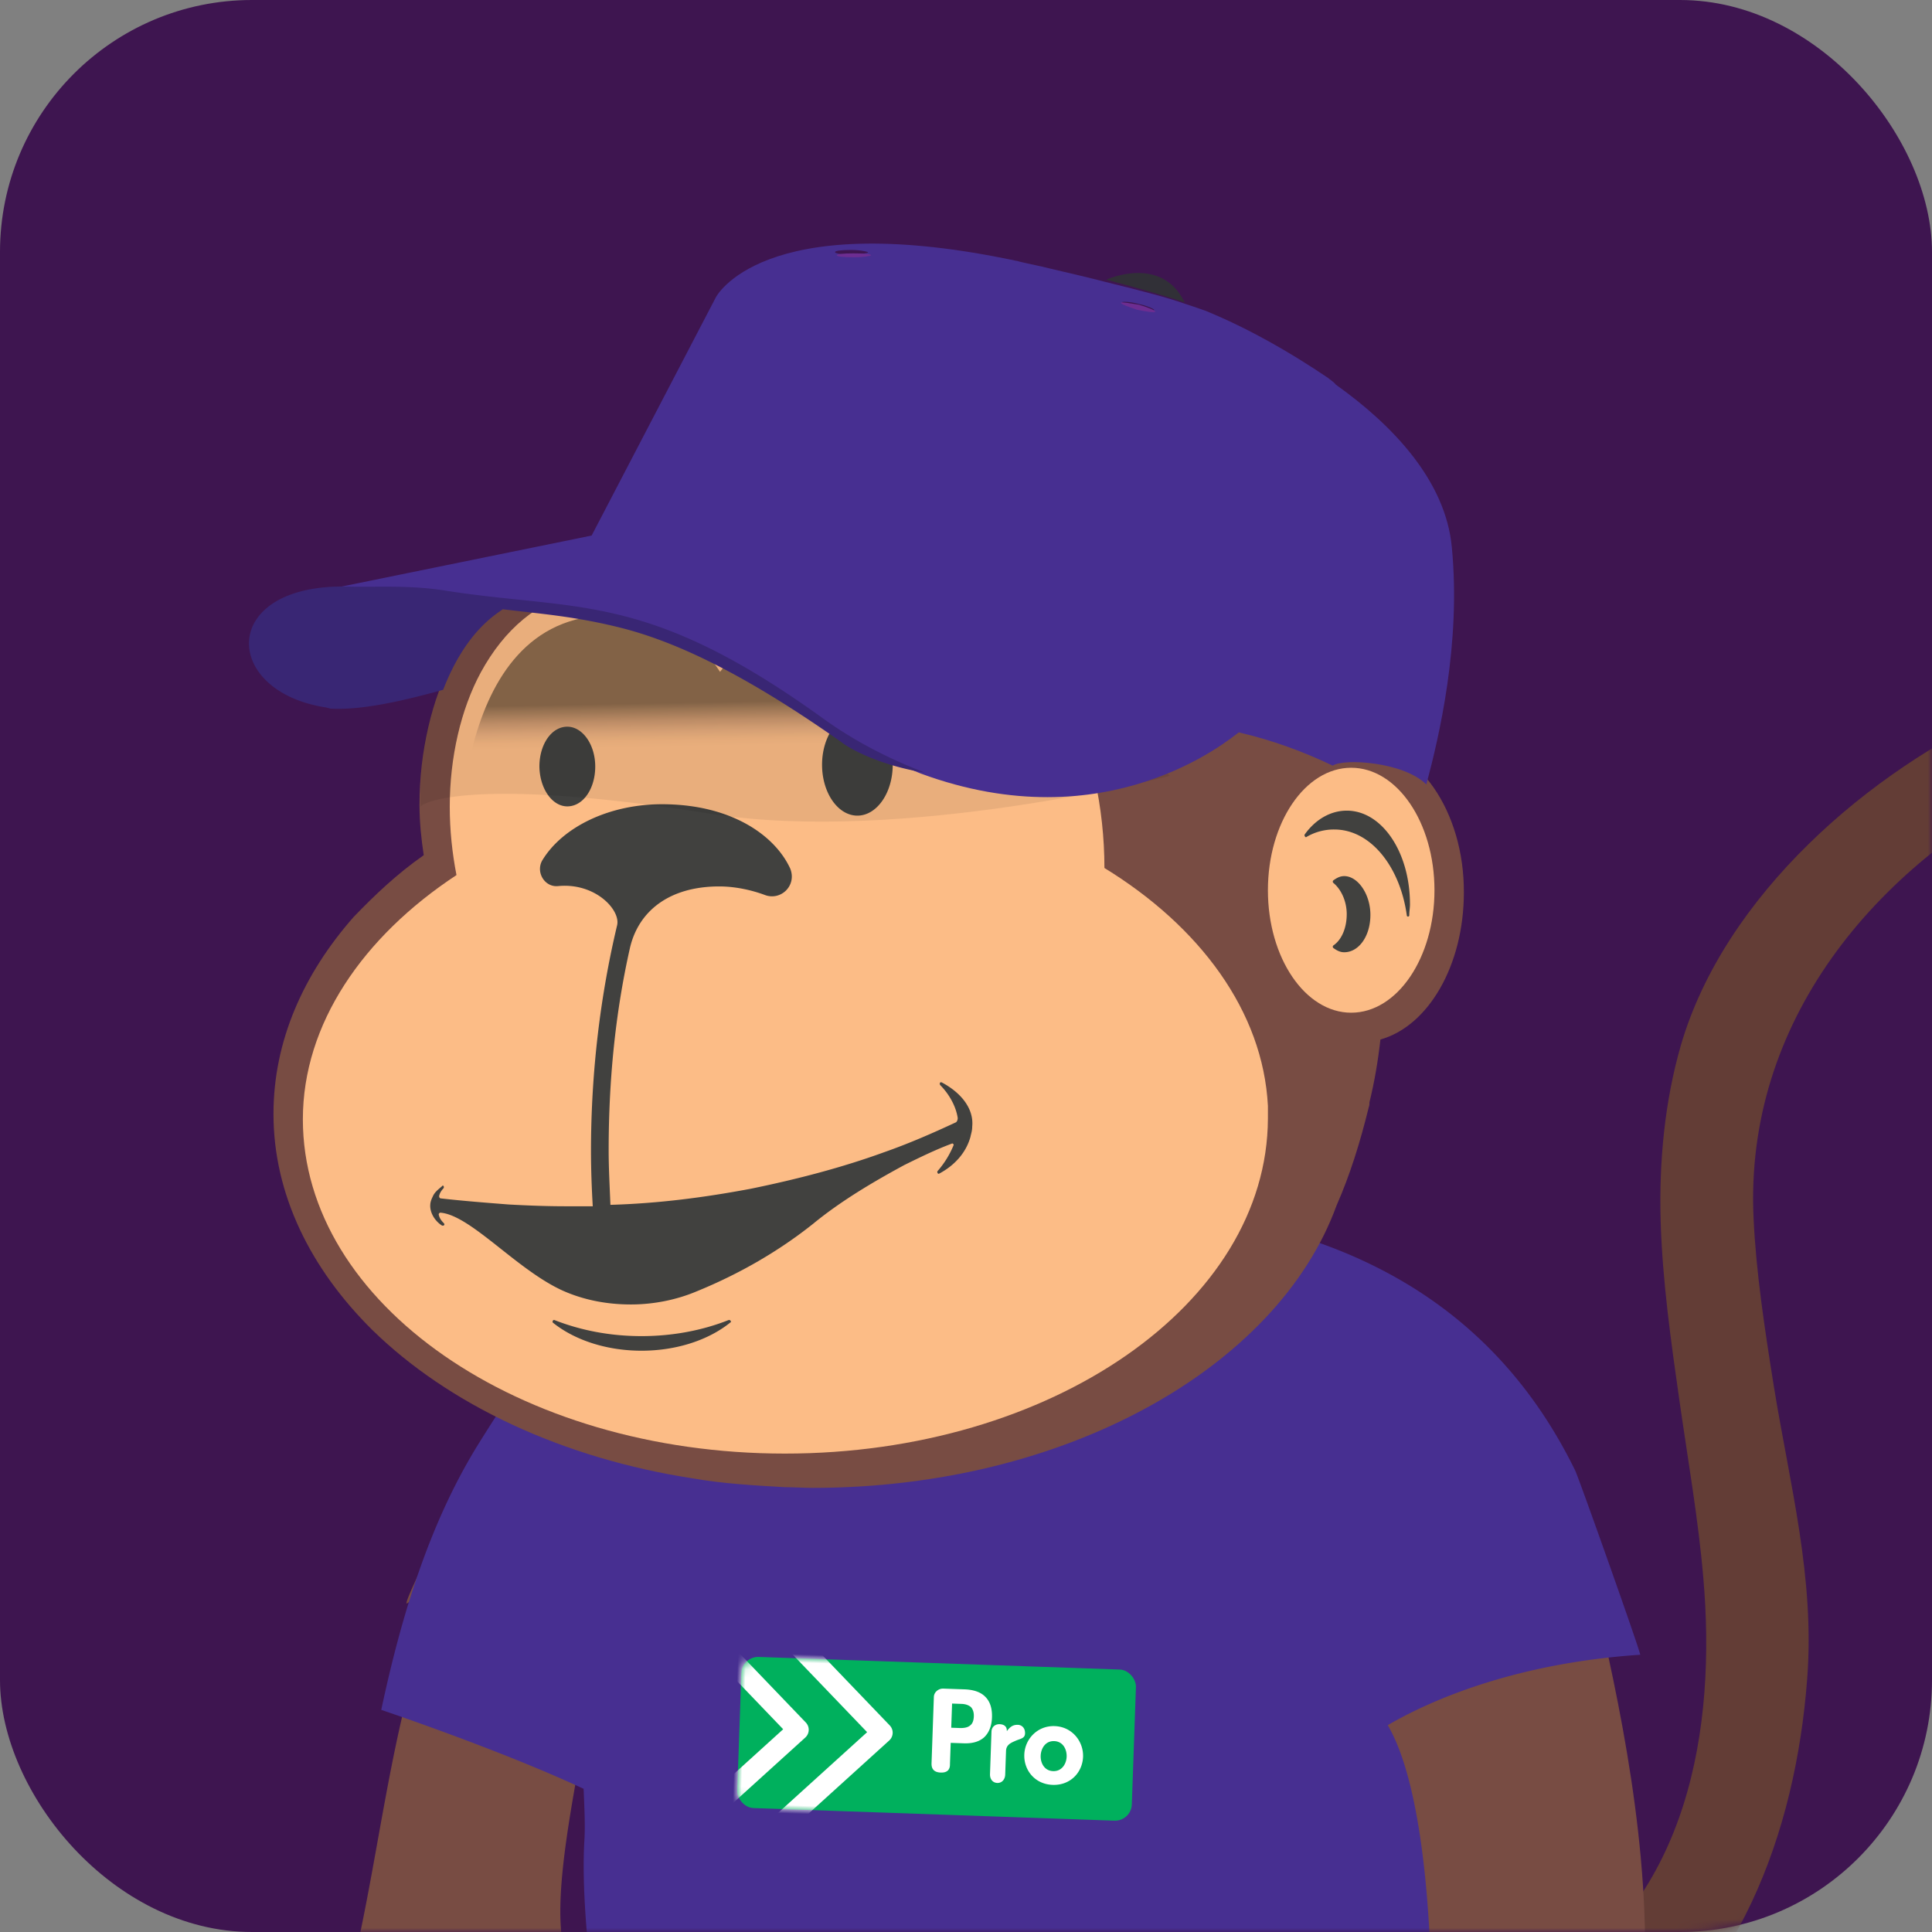 <svg xmlns="http://www.w3.org/2000/svg" xmlns:xlink="http://www.w3.org/1999/xlink" width="230" height="230" viewBox="0 0 230 230">
  <rect x="0" y="0" width="230" height="230" fill="#808080" stroke="none"/>
  <defs>
    <rect id="a" width="230" height="230" x="0" y="0" rx="30"/>
    <rect id="d" width="47" height="18" x="0" y="0" rx="2"/>
    <linearGradient id="c" x1="49.143%" x2="49.818%" y1="37.195%" y2="53.413%">
      <stop offset="0%" stop-color="#8D6A4C"/>
      <stop offset="13.24%" stop-color="#A37B58"/>
      <stop offset="39.17%" stop-color="#CA966D"/>
      <stop offset="63.13%" stop-color="#E5AB7C"/>
      <stop offset="84.17%" stop-color="#F6B883"/>
      <stop offset="100%" stop-color="#FCBC86"/>
    </linearGradient>
  </defs>
  <g fill="none" fill-rule="evenodd">
    <mask id="b" fill="#fff">
      <use xlink:href="#a"/>
    </mask>
    <use fill="#3E1550" xlink:href="#a"/>
    <g mask="url(#b)">
      <g transform="translate(16.227 29)">
        <ellipse cx="89.518" cy="292.174" fill="#000" opacity=".1" rx="89.518" ry="26.826"/>
        <path fill="#633D36" fill-rule="nonzero" d="M125.051 205.571c3.843 1.57 7.855 4.538 10.853 5.471 10.642 3.266 22.551 2.29 32.095-3.647 16.765-10.475 20.144-30.534 18.539-48.685-.591-6.87-1.816-13.868-2.83-20.95-1.013-7.082-2.027-14.292-2.238-21.374-.21-7.167.507-14.376 2.407-20.95 5.195-17.811 22.382-32.697 38.894-40.076 2.323-1.23 5.236-.297 6.461 2.12 1.225 2.333.296 5.175-2.027 6.49l-.211.084c-20.06 10.093-35.6 28.626-34.46 52.035.296 6.362 1.31 13.062 2.408 19.932 1.9 11.748 4.898 22.774 3.97 34.86-1.394 18.363-8.236 36.81-24.03 47.2-9.881 6.574-22.128 9.204-33.868 7.847-6.883-.806-32.728-7.252-25.422-18.448 2.491-3.605 5.912-3.35 9.46-1.909z"/>
        <path fill="#784C43" fill-rule="nonzero" d="M136.005 263.347a131.906 131.906 0 0 1 0-18.297c.508-6.269 1.313-12.452 2.541-18.594 1.398-7.073 3.43-14.061 5.972-20.923.508-2.244.889-4.447 1.397-6.565 2.922-12.536-8.004-78.948-32.144-84.623-12.028-2.838-30.409-5.845-41.124 2.414-6.48 4.955-6.48 13.426-7.157 20.923-1.228 12.833-3.727 25.285-4.15 38.119-.424 13.341.423 26.895 2.625 40.024.508 3.135 1.398 6.354 2.245 9.615 1.101 4.362 2.245 8.81 2.71 13.045.297 2.922-.296 4.744-.889 6.777-.212.804-.508 1.609-.72 2.414-.085.593-1.228 1.821-2.838 3.43-.72.72-1.312 1.398-1.609 1.737-.085.296-.72 2.245.424 3.854.889 1.313 2.71 2.118 5.548 2.245 1.1 0 1.82 1.313 2.033 3.642.084 1.229 1.524 5.676 3.938 6.777 1.101.508 2.245.297 3.43-.593.085-.085.212-.423.594-.508.804-.297 2.032-.085 3.557.72.424-.212 2.118-.89 3.642-2.414 2.33-2.414 3.134-5.549 2.414-9.403-.296-1.61-.423-5.464-.296-7.37.212-2.54.296-4.743.423-7.073.085-2.71.89-12.028 5.464-15.247 1.61-1.228 3.642-1.398 5.844-.805 9.826 2.838 11.816 9.996 12.028 20.838 0 .593 0 1.398.085 2.33.084 1.906.212 4.362.084 5.464-.211 2.54-.211 3.854-.296 5.251 0 1.102-1.228 10.208-1.313 11.944l26.766 8.598c.17-.55-1.228-17.45-1.228-17.746z"/>
        <path fill="#FFF" fill-rule="nonzero" d="M89.672 262.152s.421 8.846-.21 12.504c-.505 2.85-1.6 6.593-9.64 8.039-4.421.808-12.547 3.743-16.799 7.188-4.925 3.87-11.24 10.336-24.207 9.145-3.326-.298-10.356-2.425-11.24-7.188-.506-2.723-.085-7.529 4.504-10.038 6.652-3.658 14.861-10.463 22.608-20.416 2.61-3.36 5.936-16.97 14.06-9.655 1.39 1.319 2.527 2.254 5.432 5.487 2.02 2.254 7.957 7.528 11.24 3.232.8-1.02 3.705-4.976 4-2.637.168 1.276.252 1.489.252 4.339z"/>
        <path fill="#F37920" fill-rule="nonzero" d="M69.114 250.734c.212.21.423.422.72.59 1.1 1.012 2.327 2.109 4.74 4.85 1.608 1.812 5.037 4.721 7.788 4.637 1.016 0 1.905-.506 2.624-1.391l.085-.211c1.82-2.32 3.047-3.626 4.148-3.331.296.084.72.422.804 1.223 0 .21.085.421.085.59.084.801.211 1.391.211 3.837 0 .295.297 4.511-.296 8.433-.423 2.53-2.836 5.818-12.444 7.463-4.444.8-14.052 4.722-18.37 7.631-7.956 5.355-14.39 6.535-19.47 6.535a26.88 26.88 0 0 1-3.343-.21c-3.217-.295-9.312-3.036-8.973-5.65.212-2.108.508-2.699 4.021-5.229l1.1-.8c5.968-4.217 14.264-10.078 21.502-19.311.593-.717 1.227-1.898 1.905-3.331 1.82-3.542 3.936-7.97 7.491-8.56 1.82-.295 3.725.422 5.672 2.235z"/>
        <path fill="#FFF" fill-rule="nonzero" d="M47.82 289.855s-5.652-15.007-13.584-10.996c0 0-5.821 2.889-6.243 5.778 0 0-.085 4.614 9.576 6.296 0-.043 5.232.56 10.252-1.078z"/>
        <path fill="#000" fill-rule="nonzero" d="M67.757 257.183s-6.825-4.372-8.856-3.236c0 0 1.642-3.016 3.629-3.847 1.34-.612 3.283-1.661 8.035 3.979-.13-.132-2.678 2.055-2.808 3.104z" opacity=".153"/>
        <path fill="#EFEFEF" fill-rule="nonzero" d="M50.702 288.675c-.209-.51-.502-.894-.71-1.32-.503-.893-1.005-1.743-1.005-2.552.084-2.127 2.3-2.85 3.389-3.233.083 0 .292-.085.418-.085 18.782-7.19 24.764-20.718 24.848-20.803l1.087.51c-.083.085-1.59 3.574-5.48 8.04-3.597 4.042-9.997 9.658-20.079 13.487-.083 0-.292.085-.418.085-1.297.51-2.594 1.02-2.594 2.255 0 .51.419 1.106.795 1.829.293.51.586.893.795 1.531l-1.046.256z"/>
        <path fill="#3E1952" fill-rule="nonzero" d="M57.773 289.31c6.15-4.92 11.456-7.82 16.594-8.914 9.433-2.018 13.266-4.835 14.277-5.718l-.422 1.724c-1.895 1.387-5.432 3.532-13.687 5.213-5.012 1.094-10.15 3.826-16.088 8.62-1.01.798-3.116 2.017-4.211 2.522v-1.43c1.137-.504 2.737-1.387 3.537-2.018z"/>
        <ellipse cx="69.354" cy="262.215" fill="#3A1955" fill-rule="nonzero" rx="2.837" ry="2.831" transform="rotate(-73.519 69.354 262.215)"/>
        <path fill="#C6C6C6" fill-rule="nonzero" d="M69.464 265.93c-.306 0-.611 0-1.048-.087-.917-.307-1.66-.833-2.096-1.666-.437-.833-.524-1.797-.306-2.718.306-.92.83-1.666 1.66-2.104.83-.439 1.79-.526 2.707-.307.917.307 1.66.833 2.096 1.666.437.833.524 1.797.306 2.718-.306.92-.83 1.666-1.66 2.104a3.834 3.834 0 0 1-1.659.395zm0-5.742c-.437 0-.742.087-1.048.307-.524.306-.917.745-1.048 1.359-.218.613-.087 1.14.218 1.797.306.526.743.92 1.354 1.052 1.135.307 2.489-.307 2.795-1.578.305-1.14-.306-2.499-1.572-2.806-.262-.131-.48-.131-.699-.131z"/>
        <ellipse cx="62.506" cy="268.375" fill="#3A1955" fill-rule="nonzero" rx="2.837" ry="2.831" transform="rotate(-73.519 62.506 268.375)"/>
        <path fill="#C6C6C6" fill-rule="nonzero" d="M62.475 271.762c-.304 0-.61 0-1.045-.087-1.872-.526-2.917-2.5-2.394-4.384.304-.92.827-1.666 1.654-2.104.828-.439 1.785-.527 2.7-.307.914.307 1.654.833 2.09 1.666.435.832.522 1.797.305 2.718-.305.92-.828 1.665-1.655 2.104-.522.307-1.045.394-1.655.394zm0-5.743a2.3 2.3 0 0 0-2.177 1.666c-.304 1.14.305 2.5 1.568 2.806.61.22 1.132.088 1.785-.22.523-.306.915-.744 1.045-1.358.087-.614.087-1.14-.218-1.798-.304-.526-.74-.92-1.35-1.052-.26-.044-.478-.044-.653-.044z"/>
        <ellipse cx="55.141" cy="274.215" fill="#3A1955" fill-rule="nonzero" rx="2.837" ry="2.831" transform="rotate(-73.519 55.141 274.216)"/>
        <path fill="#C6C6C6" fill-rule="nonzero" d="M55.467 277.594c-.304 0-.608 0-1.042-.087-1.867-.525-2.91-2.492-2.388-4.372.521-1.88 2.475-2.929 4.342-2.404 1.867.524 2.91 2.492 2.388 4.371-.304.918-.825 1.662-1.65 2.099a3.535 3.535 0 0 1-1.65.393zm-2.17-4.197c-.305 1.137.303 2.492 1.562 2.798 1.13.306 2.475-.306 2.78-1.574.303-1.136-.305-2.491-1.564-2.797-1.129-.306-2.388.437-2.779 1.573z"/>
        <path fill="#FFF" fill-rule="nonzero" d="M69.322 263.598c-.255 0-.51-.087-.692-.218-2.512-1.959-9.903-6.53-13.652-4.266-.62.435-1.384.087-1.748-.61-.364-.74-.073-1.654.51-2.09 5.898-3.656 15.8 4.05 16.237 4.485.619.522.764 1.436.364 2.176a1.248 1.248 0 0 1-1.02.523zm-5.847 5.832c-.247 0-.494-.083-.741-.288-2.118-1.766-8.26-5.997-11.897-3.82-.6.41-1.341.082-1.694-.575-.353-.698-.07-1.56.494-1.972 5.825-3.45 14.226 3.82 14.58 4.108.6.493.67 1.355.246 2.054-.247.287-.564.493-.988.493zm-6.453 5.831c-.248 0-.603-.087-.745-.306-1.954-1.884-7.708-6.484-11.26-4.162-.604.438-1.35.088-1.705-.613-.355-.745-.071-1.665.497-2.103 5.861-3.68 13.746 4.162 14.066 4.512.497.526.604 1.577.177 2.19a1.287 1.287 0 0 1-1.03.482z"/>
        <path fill="#FCBC86" fill-rule="nonzero" d="M48.198 208.823c4.16 3.119 3.226 5.015 8.405 13.485 1.103 1.728 6.282 8.049 1.74 9.271-1.103.295-2.547.21-4.966-1.601-1.231-.885-4.67-4.13-4.67-4.13s1.02 5.942 4.16 8.428c0 0 4.373 2.023 6.58.506 0 0 5.688-2.402 5.263 3.329-.212 2.907-2.25 7.964-8.999 7.543 0 0-1.613 5.73-9.338 2.233 0 0-4.882 2.824-9.933-4.72 0 0-12.99-.8-7.81-25.663.084-.126 12.564-13.99 19.568-8.68z"/>
        <path fill="#784C43" fill-rule="nonzero" d="M51.716 143.107c-4.125-3.355-11.743 4.756-12.038 5.18-.42.425-.883.893-1.515 1.614-1.22 1.402-6.65 12.485-5.934 11.975 1.22-1.019 2.104 3.228 1.094 7.007-3.115 10.744-4.504 22.082-6.819 32.953-1.01 4.883-1.725 10.021-1.304 14.905.42 5.86.8 11.975 3.535 17.113 5.135.085 10.438-2.93 11.533-8.196.294-1.74.21-3.44.715-5.053.59-1.826 2.105-3.142 3.915-3.44a4.383 4.383 0 0 1 2.525.51c.505.212 1.305 1.231 2.525 1.231 2.105-.424.8-2.335.8-3.652-.084-1.104.295-1.826 1.389-2.038.084 0 .8-.212 1.094-.297-.21-1.741-.294-3.44-.715-5.053-.21-.807-.421-1.742-.8-2.42-5.935-11.466 12.08-52.53 0-62.339z"/>
        <path fill="#FFF" fill-rule="nonzero" d="M137.276 268.166c.588 3.562 0 4.538 1.303 11.322 0 0 1.218 6.36-2.102 11.237 0 0-6.64 8.693-10.843 13.358-8.405 9.328-17.735 13.06-26.56 11.745 0 0-16.938-.72-12.651-14.46.42-1.399.882-2.247 3.992-5.851 5.716-6.785 10.633-13.442 17.568-30.87.21-.594.504-1.908 1.807-1.824 0 0-.42-7.081 5.632-7.378 4.833-.212 17.063 2.332 14.037 13.357 0 0 1.891 1.824 3.53 2.926.799.594 2.396.89 3.824-2.417-.126-.339.253-2.162.463-1.145z"/>
        <path fill="#F37920" fill-rule="nonzero" d="M128.88 259.404c1.73 2.242 2.026 5.244.887 8.966.295.296 1.17 1.069 2.116 1.854l.409.336c.273.222.547.44.808.644.296.211.718.422 1.309.296.801-.212 1.519-1.1 2.11-2.623 0 0 .084-.211.084-.296.21-.803.295-1.226.59-1.226.263 0 .292.334.384.468l.039.04c.422 1.903.422 3.045.59 4.736.081 1.257.2 2.98.545 5.875l.046.384c0 .085-.506 2.411-5.95 7.994-.034.034-1.58 1.702-3.775 3.907l-.447.447c-3.189 3.18-7.536 7.271-10.674 9.264-5.19 3.425-11.098 5.117-16.752 5.117a25.8 25.8 0 0 1-3.123-.212c-.422 0-11.098-1.1-11.182-5.667 0-.719 1.013-2.241 3.334-4.652v-.084c5.95-6.344 10.465-13.11 17.512-30.704 0-.085.084-.296.084-.423.084-.423.211-1.015.59-1.396.296-.211.592-.211 1.014-.211 0-1.396.506-7.148 5.95-7.36.134-.01.407-.024.788-.027l.305-.001c2.704.014 9.315.536 12.41 4.554z"/>
        <path fill="#FFF" fill-rule="nonzero" d="M113.72 301.742s-5.748-14.935-20.163-10.492c0 0-3.339 3.553-4.945 5.753-.592.804-1.226 2.835 1.099 4.358 0-.042 9.764 6.642 24.01.38z"/>
        <circle cx="123.343" cy="273.22" r="2.624" fill="#3A1955" fill-rule="nonzero"/>
        <path fill="#C6C6C6" fill-rule="nonzero" d="M123.343 276.428c-1.746 0-3.208-1.462-3.208-3.208 0-1.746 1.462-3.207 3.208-3.207 1.746 0 3.207 1.461 3.207 3.207 0 1.746-1.461 3.208-3.207 3.208zm0-5.238c-1.178 0-2.03.853-2.03 2.03 0 1.178.852 2.03 2.03 2.03 1.177 0 2.03-.852 2.03-2.03 0-1.177-.853-2.03-2.03-2.03z"/>
        <circle cx="118.677" cy="280.802" r="2.624" fill="#3A1955" fill-rule="nonzero"/>
        <path fill="#C6C6C6" fill-rule="nonzero" d="M118.677 284.01c-1.746 0-3.207-1.463-3.207-3.208 0-1.746 1.461-3.208 3.207-3.208 1.746 0 3.208 1.462 3.208 3.208-.04 1.745-1.462 3.207-3.208 3.207zm0-5.238c-1.177 0-2.03.852-2.03 2.03 0 1.177.853 2.03 2.03 2.03 1.178 0 2.03-.853 2.03-2.03 0-1.056-.893-2.03-2.03-2.03z"/>
        <circle cx="113.429" cy="288.383" r="2.624" fill="#3A1955" fill-rule="nonzero"/>
        <path fill="#C6C6C6" fill-rule="nonzero" d="M113.429 291.59c-1.746 0-3.208-1.461-3.208-3.207 0-1.746 1.462-3.207 3.208-3.207 1.746 0 3.207 1.461 3.207 3.207 0 1.746-1.461 3.207-3.207 3.207zm0-5.237c-1.178 0-2.03.853-2.03 2.03 0 1.177.852 2.03 2.03 2.03 1.177 0 2.03-.853 2.03-2.03 0-1.177-.853-2.03-2.03-2.03z"/>
        <path fill="#EFEFEF" fill-rule="nonzero" d="M107.174 288.81c1.235-2.335 3.362-5.689 5.49-9 1.745-2.718 3.362-5.265 4.383-7.09 2.426-4.374 6-5.69 8.128-4.756 2.553 1.104 4.043 2.93 5.362 4.67a13.81 13.81 0 0 0 1.532 1.826c1.106 1.104 2.127 1.613 2.936 1.4 1.106-.211 1.83-1.74 1.83-1.825v.213l.213 1.4v.213c-.426.51-1.107.891-1.83 1.104-1.234.297-2.554-.297-4.043-1.826-.596-.594-1.106-1.231-1.617-1.91-1.32-1.614-2.638-3.354-4.894-4.246-1.404-.594-4.383.297-6.596 4.246-1.021 1.825-2.638 4.458-4.383 7.09-2.042 3.227-4.17 6.708-5.362 8.916-.51.891-.723 1.74 1.235 3.65a43.642 43.642 0 0 1 6.298 8.025l-1.022.595c-2.042-3.44-4.383-5.987-6.085-7.812-2.085-1.868-2.468-3.27-1.575-4.883z"/>
        <path fill="#3E1952" fill-rule="nonzero" d="M117.22 305.816c11.188-9.083 20.91-22.179 20.994-22.39 0 0 0 1.394-.293 2.239-.084.211-9.094 12.504-20.702 21.671v-1.52z"/>
        <path fill="#000" fill-rule="nonzero" d="M122.868 267.097s-8.943-3.623-12.57-3.201c0 0-.591-3.918 1.518-6.024 0 0 5.821-1.01 12.402 3.202-.043.126-.549 3.032-1.35 6.023z" opacity=".153"/>
        <path fill="#FFF" fill-rule="nonzero" d="M123.347 274.678c-.212 0-.51-.084-.721-.21-3.351-1.89-12.98-6.216-17.307-3.99-.721.42-1.612.084-1.909-.588a1.331 1.331 0 0 1 .594-1.89c2.842-1.387 7.169-1.219 12.768.798 3.945 1.386 7.169 3.192 7.296 3.192.72.42.89 1.302.594 2.016-.297.462-.806.672-1.315.672zm-5.215 6.998c-.295 0-.506-.084-.8-.21-3.037-1.814-11.765-6.158-16.108-3.923-.717.422-1.602.084-1.897-.59-.422-.717-.085-1.603.59-1.898 2.825-1.519 6.957-1.223 12.186.801 3.71 1.392 6.662 3.205 6.746 3.205.717.422.886 1.308.506 2.025-.337.38-.843.59-1.223.59zm-4.702 8.165c-.294 0-.587-.086-.796-.3-2.683-1.929-10.688-6.643-14.921-4.414a1.32 1.32 0 0 1-1.886-.6c-.42-.729-.084-1.629.586-1.929 2.892-1.543 6.79-1.114 11.694 1.029 3.52 1.542 6.12 3.471 6.203 3.6.587.514.796 1.414.293 2.057-.293.343-.67.557-1.173.557z"/>
        <path fill="#FCBC86" fill-rule="nonzero" d="M157.687 215.894c-6.15-.803-8.847 2.618-20.81 7.771-2.528 1.098-12.975 1.394-8.931 6.167 1.011 1.098 2.612 2.112 6.53 1.9 2.021-.084 8.045-.887 8.045-.887s-5.644 5.66-10.868 5.956c-3.117.211-6.319-.803-8.762-2.915-1.896-1.605-4.508-5.026-6.824-1.9-2.233 3.125-3.623 10.39 4.001 14.91 0 0-2.611 7.475 8.341 9.46 0 0 3.033 6.674 14.197 2.324 0 0 7.456 13.6 28.266-21.584-.042-.042-1.727-19.682-13.185-21.202z"/>
        <path fill="#784C43" fill-rule="nonzero" d="M173.448 160.356c-.293-1.226-.587-2.41-.88-3.637-.882-1.1-2.015-2.03-3.19-2.41-7.595-2.623-16.407.507-21.82 6.682-.42.423-.714 1.1-.882 1.522-.293.804-.587 1.734-.88 2.622.21 1.227.419 2.411.587 3.638.503 3.045.88 6.175 1.804 9.093 1.385 4.652 2.392 7.994 3.399 12.73 1.091 5.034.588 10.786.504 15.565-.084 3.341-.714 7.782-3.106 10.489-1.09 1.311-3.02 2.326-2.098 4.356.21.508.798.72 1.385.72.797 0 1.72-.297 2.224-.508 1.3-.508 2.518-1.396 3.986-1.396h.588c3.189.508 4.49 4.23 4.7 6.852.21 2.326-.42 4.652-.714 6.978-.21 2.03-.797 5.16-.084 7.148.714 1.903 2.308 3.045 4.323 3.553l1.09-.72c11.33-8.077 14.52-21.104 15.107-35.738.881-16.537-2.937-34.512-6.043-47.539z"/>
        <path fill="#472F91" fill-rule="nonzero" d="M171.298 146.069c-7.059-14.434-18.47-23.662-33.813-28.191-7.143-2.116-14.92-3.725-22.696-4.74-1.733 2.03-3.72 3.64-5.833 5.248-2.24 1.608-4.65 2.709-7.27 3.725-2.324.889-4.649 1.312-7.058 1.608a30.269 30.269 0 0 1-5.156.424c-4.015-.212-7.988-1.016-11.496-3.048-1.1-.593-2.24-1.524-3.128-2.328-.888-.804-1.606-1.82-2.325-2.71-7.565 2.625-14.623 6.562-20.667 12.234-4.65 4.36-7.862 9.397-11.2 14.73-5.876 9.524-9.172 20.657-11.497 31.535 0 0 14.117 4.741 24.091 9.397.085 2.032.212 4.445.085 6.265-.592 10.71 2.536 27.599 2.536 27.599 35.63 15.365 76.162 6.476 97.97-.72.593-3.048 1.015-30.73-4.86-40.72 4.86-2.837 14.92-7.366 30.051-8.382.211.127-7.143-20.614-7.734-21.926z"/>
        <path fill="#784C43" fill-rule="nonzero" d="M145.626 59.515h-.505c-9.555-23.757-26.306-40.678-46.003-44.518-.085 0-.295.085-.21.296 1.725 2.827 3.114 5.738 4.418 8.945.085.296-.21.507-.42.296-4.42-4.515-9.344-8.144-14.563-10.254-3.536-1.52-7.113-2.321-10.943-2.616-.21 0-.21.21-.084.295 1.094 1.097 2.104 2.236 3.198 3.418 2.526 2.912 4.63 6.16 6.735 9.663.084.211-.21.506-.421.295-4.63-3.418-9.765-5.823-15.152-7.046-2.105-.507-1.22 7.848 1.725 10.38.21.084.085.422-.084.422-4.545 1.308-8.965 3.207-15.404 8.06-2.105-.085-4.335.084-6.145.59-5.893 1.52-10.817 5.528-13.932 11.478-2.693 5.021-4.124 11.266-4.124 17.638 0 2.025.21 4.009.505 5.95-3.199 2.236-5.808 4.726-8.334 7.342-6.018 6.836-9.554 14.811-9.554 23.461 0 9.579 4.42 18.44 11.743 25.698 9.049 8.862 22.601 15.318 38.385 17.723 3.409.59 7.029.802 10.732 1.013 1.095 0 2.231.084 3.325.084 30.052 0 55.347-14.305 62.376-33.63 1.6-3.63 2.82-7.554 3.83-11.69.084-.21.084-.421.084-.59.59-2.405 1.01-4.853 1.305-7.469 5.724-1.603 9.933-8.861 9.933-17.512.042-9.663-5.514-17.722-12.416-17.722z"/>
        <path fill="#FCBC86" fill-rule="nonzero" d="M134.715 104.167v-1.519c-.589-11.268-8.113-21.354-19.463-28.317 0-14.094-6.138-30.806-21.187-34.561-7.819-1.9-18.664 0-23.877 6.752-2.606-3.714-7.945-5.74-13.031-5.74-1.513 0-3.11.211-4.414.591-5.002 1.224-8.912 4.516-11.728 9.664-2.396 4.431-3.7 10.17-3.7 15.994 0 2.827.295 5.528.8 8.144-11.14 7.343-18.287 17.724-18.287 29.076 0 21.944 25.685 39.795 57.38 39.795 31.696 0 57.423-17.809 57.507-39.88 0 .085 0 0 0 0z"/>
        <path fill="url(#c)" fill-rule="nonzero" d="M111.97 73.554c-1.221-12.737-6.826-25.769-19.426-29.09-7.247-1.891-18.12-.21-23.05 6.516-2.697-4.204-7.037-6.726-13.063-6.726-19.51 0-17.91 30.393-17.91 30.393s10.451-10.635 37.926-10.635c13.78.084 25.874 3.405 35.524 9.542z"/>
        <ellipse cx="144.629" cy="76.98" fill="#FCBC86" fill-rule="nonzero" rx="9.914" ry="14.58"/>
        <path fill="#41413F" fill-rule="nonzero" d="M143.804 75.299c-.505 0-.884.212-1.304.508a.206.206 0 0 0 0 .296c.883.72 1.598 2.118 1.598 3.728 0 1.61-.589 3.05-1.598 3.727a.206.206 0 0 0 0 .296c.42.297.799.509 1.304.509 1.724 0 3.112-1.906 3.112-4.448 0-2.499-1.514-4.616-3.112-4.616zm.294-7.793c-1.893 0-3.701 1.016-5.005 2.837-.084.085.084.424.21.297a6.406 6.406 0 0 1 3.323-.89c4.332 0 7.823 4.448 8.623 10.208 0 .211.294.211.294 0 0-.509.084-.805.084-1.313 0-6.184-3.323-11.14-7.529-11.14zM95.896 99.864c-.21-.085-.295.085-.21.297 1.093 1.1 1.892 2.54 2.102 3.938 0 .212-.084.424-.21.509-2.818 1.313-5.636 2.54-8.538 3.557-5.006 1.822-10.347 3.22-15.942 4.363-5.425 1.016-10.851 1.736-16.656 1.906-.084-2.118-.21-4.363-.21-6.48 0-8.386.799-16.391 2.524-24.057 1.009-4.448 4.71-7.37 10.641-7.37 1.893 0 3.828.424 5.426 1.017 1.893.72 3.828-1.102 3.028-3.135-1.808-3.939-6.94-7.581-14.973-7.666-6.52-.084-12.156 2.71-14.554 6.692-.799 1.398.295 3.22 1.893 3.05 4.417-.424 7.445 2.837 7.024 4.659-2.019 8.47-3.112 17.576-3.112 26.894 0 2.118.084 4.448.21 6.565h-3.197c-2.229 0-4.5-.084-6.814-.212-2.691-.211-5.425-.423-8.033-.72-.21 0-.295-.211-.21-.423.084-.297.294-.593.504-.805.084-.212-.084-.423-.21-.212-.505.424-.883.72-1.094 1.229-.21.423-.294.72-.294 1.1 0 .89.589 1.822 1.388 2.33.21.085.42-.084.21-.296-.294-.297-.505-.593-.589-1.017 0-.084.084-.211.21-.211 3.618.296 9.128 6.86 14.638 9.317 2.313 1.017 5.005 1.61 8.034 1.61 2.818 0 5.51-.593 7.739-1.525 5.216-2.118 9.926-4.87 13.964-8.09 3.197-2.625 6.94-4.87 10.852-6.988 1.809-.89 3.702-1.821 5.636-2.541.085-.085.295.085.21.212a10.969 10.969 0 0 1-1.892 3.05c-.084.084 0 .423.21.296 1.893-1.017 3.197-2.542 3.702-4.363.084-.423.21-.72.21-1.228.21-2.118-1.304-4.024-3.617-5.252zM85.843 68.099c2.313 0 4.206-2.711 4.206-6.057 0-3.346-1.893-6.057-4.206-6.057-2.313 0-4.206 2.711-4.206 6.057 0 3.346 1.893 6.057 4.206 6.057zm-34.532-1.102c1.892 0 3.323-2.117 3.323-4.743 0-2.626-1.515-4.744-3.323-4.744-1.893 0-3.323 2.118-3.323 4.744.042 2.626 1.514 4.743 3.323 4.743zm19.18 61.16c-3.113 1.228-6.646 1.905-10.347 1.905-3.828 0-7.32-.72-10.348-1.906-.21-.084-.294.212-.21.297 2.524 2.033 6.31 3.346 10.558 3.346s8.033-1.313 10.557-3.346c.21-.085 0-.381-.21-.297z"/>
        <path fill="#000" fill-rule="nonzero" d="M68.408 67.883c22.817 3.631 54.643-4.517 54.643-4.517-2.4-2.237-7.03-9.667-9.43-12.285-6.02-6.332-15.576-10.258-24.627-10.258-5.136 0-9.851 1.308-13.682 3.715-1.894 1.224-3.62 2.828-5.01 4.517-.42-.802-1.094-1.604-1.726-2.322-2.82-2.913-7.114-4.433-12.25-4.433-4.926 0-10.65-1.308-14.65 1.309-2.02 1.309-3.2 4.644-4.715 7.135-1.095 2.617-2.105 5.952-2.61 8.358-.421 3.04-.59 4.94-.505 7.98 0-.507 6.104-3.716 34.562.801z" opacity=".075"/>
        <path fill="#472F91" fill-rule="nonzero" d="M131.26 58.177c-1.206.892-15.69 13.105-37.896 4.902-4.43-1.736-8.65-3.937-12.574-6.774-20.76-14.437-28.82-12.32-44.305-14.86-4.347-.72-9.157 0-12.575-.509l30.297-6.181L68.975 6.43c0-.042 5.417-10.624 34.963-4.55l.723.151.222.038.295.085c1.224.296 2.405.508 3.545.804 2.531.593 4.726 1.101 6.667 1.61 4.514 1.1 7.468 1.905 9.283 2.54.886.296 1.814.592 2.616.889 5.147 2.117 9.958 4.869 14.6 8.002.18.181.516.363.794.65l.133.154c6.667 4.742 13.081 11.39 13.798 19.391 1.097 11.432-1.519 22.524-3.038 28.198-2.7-2.71-9.873-3.133-11.14-2.244-3.544-1.694-7.257-3.048-11.097-3.938l-.079-.033zM117.33 6.98c-.126.084.802.508 1.815.72 1.013.338 1.899.423 2.025.211.085-.085-.801-.508-1.814-.72-1.097-.296-1.899-.296-2.025-.211zM85.094.757c-1.097 0-2.025.084-1.898.296 0 .085.886.297 2.025.297.97-.085 1.899-.212 1.899-.297 0-.084-.886-.296-2.026-.296z"/>
        <path fill="#392674" fill-rule="nonzero" d="M25.285 40.832c3.42.085 7.346-.211 11.695.509 4.04.627 7.58.934 10.97 1.305l.78.087c9.33 1.059 17.716 2.831 32.58 13.474 3.843 2.838 8.065 5.04 12.582 6.777-5.53-.89-9.077-2.923-9.964-3.643-12.201-8.598-20.265-12.113-26.387-13.638-5.447-1.355-9.669-1.652-13.806-2.16l-.106-.014c-.915.671-4.44 2.717-7.097 9.586-4.855 1.355-9.787 2.457-13.418 2.245a22.436 22.436 0 0 1-.51-.135C10.06 53.318 9.8 40.42 25.284 40.832z"/>
        <path fill="#313037" fill-rule="nonzero" d="M124.8 6.998c-1.823-.63-4.75-1.487-9.33-2.703 0 0 6.574-3.019 9.33 2.703z"/>
        <path fill="#6D2D91" fill-rule="nonzero" d="M119.372 7.28c1.163.348 2.013.697 1.923.846-.09.1-.939 0-2.147-.249-1.073-.349-2.012-.698-1.923-.847 0-.1.94.05 2.147.25zM85.37 1.165c1.141 0 2.107.067 2.107.233 0 .066-.922.232-1.975.232-1.141 0-2.107-.067-2.107-.232 0-.166.834-.233 1.975-.233z"/>
      </g>
    </g>
    <g mask="url(#b)">
      <g transform="rotate(2 -5604.206 2628.758)">
        <mask id="e" fill="#fff">
          <use xlink:href="#d"/>
        </mask>
        <use fill="#00B05D" xlink:href="#d"/>
        <polyline stroke="#FFF" stroke-linecap="round" stroke-linejoin="round" stroke-width="2.5" points="-11 -9 7 8.5 -11 26" mask="url(#e)"/>
        <polyline stroke="#FFF" stroke-linecap="round" stroke-linejoin="round" stroke-width="2.5" points="-1 -9 17 8.5 -1 26" mask="url(#e)"/>
        <path fill="#FFF" fill-rule="nonzero" d="M34 8c0-.677-.442-1-.884-1-.569 0-.916.258-1.274.774h-.02c0-.58-.411-.774-.885-.774-.463 0-.937.301-.937.925v5.043c0 .623.368 1.032.905 1.032.527 0 .906-.42.906-1.032V10.15c0-.732.547-.979 1.084-1.237C33.463 8.634 34 8.602 34 8zm3.5-1c2.057 0 3.489 1.674 3.5 3.516C41 12.4 39.602 14 37.5 14c-2.102 0-3.5-1.61-3.5-3.484C34 8.674 35.432 7 37.5 7zm0 1.787c-1.069 0-1.547.955-1.547 1.798 0 .842.49 1.777 1.547 1.777 1.046 0 1.547-.935 1.547-1.777 0-.843-.478-1.798-1.547-1.798zm-12.305.637v2.513c.044.709-.31 1.063-1.064 1.063S23 12.646 23 11.937v-7.89a.98.98 0 0 1 .325-.742A1.11 1.11 0 0 1 24.113 3h2.486c1.134 0 1.979.271 2.535.814.577.543.866 1.347.866 2.413 0 1.007-.278 1.802-.835 2.383-.556.543-1.36.814-2.411.814h-1.559zm0-1.802h1.002c.578 0 .99-.116 1.237-.349.268-.213.402-.581.402-1.104 0-.446-.124-.805-.371-1.076-.289-.233-.67-.349-1.144-.349h-1.126v2.878z"/>
      </g>
    </g>
  </g>
</svg>
